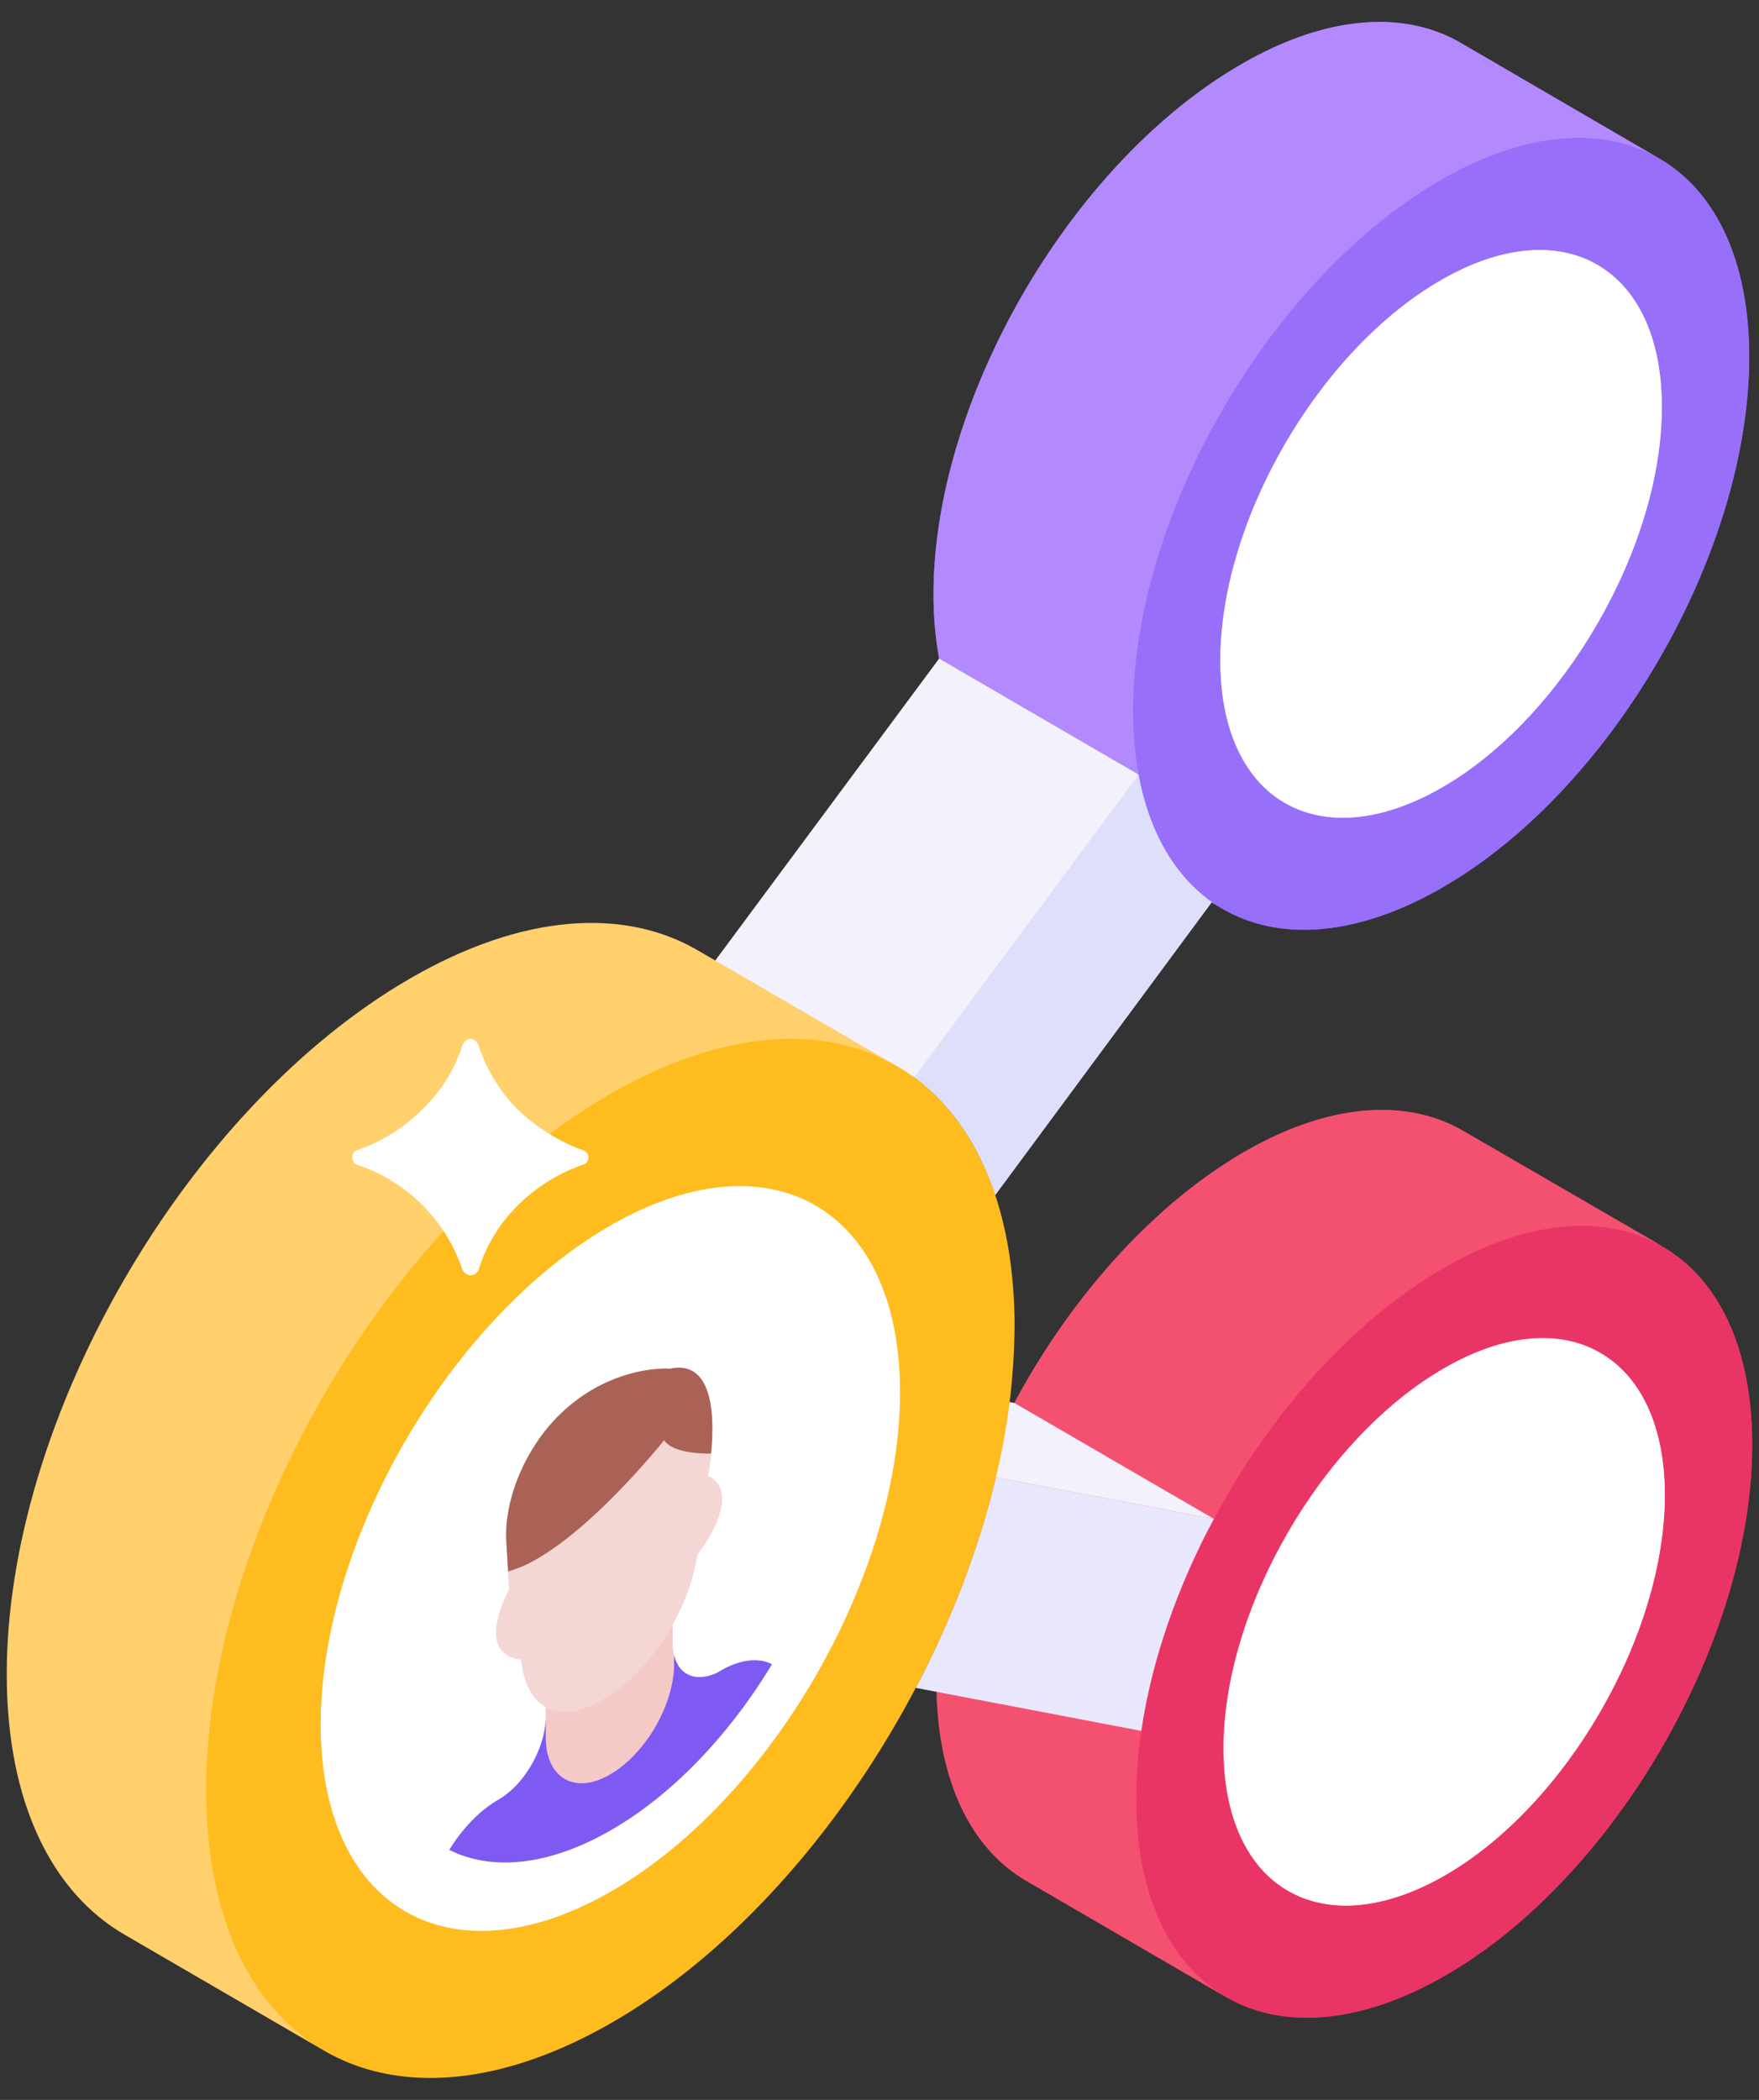 <svg width="62" height="74" fill="none" xmlns="http://www.w3.org/2000/svg"><rect width="100%" height="100%" fill="#333333" stroke="none"/><path d="M61.657 12.53c.015 6.899-4.83 15.291-10.808 18.733-3.019 1.75-5.75 1.917-7.743.77-.076-.03-.136-.076-.212-.121l-6.822-3.97a5.566 5.566 0 01-.393-.241c-1.283-.921-2.188-2.446-2.58-4.484a12.948 12.948 0 01-.197-2.233c-.015-6.884 4.83-15.246 10.853-18.718 3.003-1.735 5.736-1.901 7.713-.77l7.019 4.091c1.947 1.132 3.154 3.517 3.17 6.944z" fill="#986FF9"/><path d="M61.762 50.87c.015 6.899-4.83 15.29-10.807 18.732-3.02 1.751-5.766 1.917-7.744.77a.956.956 0 00-.211-.12l-6.823-3.97c-1.947-1.132-3.154-3.532-3.17-6.959 0-.785.06-1.6.182-2.415.377-2.49 1.268-5.072 2.566-7.472 1.977-3.698 4.875-6.973 8.105-8.845 3.004-1.736 5.736-1.887 7.714-.74l7.034 4.076a2.27 2.27 0 00-.332-.166c2.143 1.041 3.471 3.502 3.486 7.11z" fill="#E93565"/><path d="M40.873 63.05c.936-.086 1.963-.43 3.039-1.051l7.032 4.086c-1.078.624-2.104.966-3.038 1.05l-7.033-4.085z" fill="#E98C82"/><path d="M39.352 62.947c.47.116.98.15 1.521.102l7.033 4.086a4.551 4.551 0 01-1.523-.104l-4.073-2.366-2.958-1.718z" fill="#E98C82"/><path d="M39.352 62.947c.11.044.241.139.345.2l.366.212.768.447 1.48.86 4.072 2.365a3.798 3.798 0 01-.96-.382l-7.033-4.086c.298.17.62.3.962.384zM51.654 48.57c-.006-2.45-.873-4.17-2.265-4.981l7.031 4.087c1.394.81 2.258 2.532 2.264 4.98.016 4.939-3.46 10.959-7.74 13.428l-7.032-4.086c4.28-2.471 7.755-8.49 7.742-13.428z" fill="#E98C82"/><path d="M38.36 62.546l.03.018 3.517 2.042 3.516 2.044-7.063-4.104z" fill="#E98C82"/><path d="M49.388 43.592l7.032 4.086c-1.414-.821-3.372-.705-5.527.539l-7.031-4.086c2.155-1.245 4.113-1.362 5.526-.539zm-3.997 23.04l-7.031-4.086c-1.398-.812-2.264-2.537-2.27-4.989-.014-4.934 3.461-10.939 7.772-13.426l7.03 4.086c-4.309 2.489-7.783 8.494-7.77 13.426.006 2.452.873 4.177 2.269 4.989z" fill="#fff"/><path d="M50.894 48.217c4.28-2.471 7.778-.492 7.792 4.44.015 4.94-3.461 10.96-7.743 13.429-4.31 2.49-7.807.496-7.82-4.443-.016-4.932 3.462-10.937 7.771-13.426z" fill="#fff"/><path d="M51.574 39.852c-1.978-1.148-4.71-.997-7.714.74-3.23 1.87-6.128 5.146-8.105 8.844-1.298 2.4-2.189 4.981-2.566 7.472a16.56 16.56 0 00-.181 2.415c.015 3.427 1.222 5.827 3.17 6.959l7.033 4.09c-1.322-.77-.23-2.2.606-4.111-1.416-1.952-1.759-4.65-.99-6.951 0-2.093-1.204-3.628-.038-5.783 1.011-1.891 2.883-2.81 4.9-3.508.867-2.457 2.99-4.417 6.37-4.417a7.89 7.89 0 011.586.157c1.077-1.394 1.687-2.573 2.962-1.832l-7.033-4.075z" fill="#F45170"/><path d="M50.891 44.682c5.972-3.446 10.85-.69 10.868 6.195.021 6.89-4.825 15.285-10.797 18.732-6.016 3.473-10.895.695-10.915-6.196-.002-.79.06-1.598.18-2.415.365-2.49 1.268-5.072 2.557-7.472 1.983-3.701 4.877-6.978 8.107-8.844zm.053 21.404c4.28-2.472 7.756-8.49 7.742-13.43-.015-4.932-3.512-6.913-7.793-4.44-4.31 2.489-7.784 8.494-7.77 13.426.014 4.94 3.51 6.933 7.821 4.444z" fill="#E93565"/><path d="M25.244 55.394c1.26-2.396 2.232-4.921 2.825-7.422l6.211 3.607.821.479c-.593 2.502-1.564 5.026-2.824 7.422l-7.033-4.086z" fill="#7E4F76"/><path d="M35.101 52.058l7.683 1.467c-1.287 2.403-2.192 4.982-2.557 7.471l-7.95-1.517c1.26-2.395 2.232-4.92 2.824-7.421z" fill="#E9E7FC"/><path d="M35.101 52.058l-7.032-4.086 7.683 1.467 7.034 4.086-7.685-1.467z" fill="#F3F1FC"/><path d="M38.282 24.224c1.414.804 3.366.679 5.521-.565l7.033 4.088c-2.156 1.243-4.108 1.367-5.524.563l-7.03-4.086zM51.544 10.23c-.006-2.451-.871-4.172-2.264-4.981l7.03 4.086c1.394.81 2.259 2.53 2.265 4.981.015 4.939-3.46 10.959-7.74 13.43l-7.033-4.088c4.28-2.47 7.756-8.49 7.742-13.428z" fill="#BBE1F7"/><path d="M38.251 24.206l.03.018 7.031 4.086-.03-.018-7.03-4.086z" fill="#BBE1F7"/><path d="M10.549 63.928c1.227-.112 2.575-.56 3.99-1.378l7.032 4.086c-1.416.818-2.763 1.268-3.99 1.38l-7.032-4.088z" fill="#E8C78F"/><path d="M49.28 5.25l7.033 4.086c-1.414-.821-3.372-.705-5.529.54l-7.03-4.086c2.156-1.245 4.114-1.361 5.528-.54h-.003z" fill="#fff"/><path d="M25.622 34.226a6.969 6.969 0 00-.432-.344l7.033 4.087c.148.108.291.224.431.344.942.808 1.697 1.898 2.227 3.253.072.181.138.365.199.55l-2.595-1.508-4.438-2.578a8.813 8.813 0 00-.199-.551c-.528-1.356-1.283-2.446-2.226-3.253z" fill="#7E4F76"/><path d="M45.282 28.292l-7.03-4.086c-1.398-.812-2.265-2.537-2.27-4.989-.014-4.938 3.46-10.937 7.771-13.426l7.031 4.086c-4.31 2.49-7.784 8.488-7.77 13.426.006 2.452.872 4.177 2.268 4.99z" fill="#fff"/><path d="M58.493 5.593c-1.974-1.152-2.91.675-5.917 2.412-6.02 3.472-11.492 10.46-11.472 17.344.006.798-1.094 1.267-.967 1.954.377 2.049 1.289 3.572 2.58 4.483.126.086.253.172.386.245l-7.031-4.083a4.839 4.839 0 01-.385-.254c-1.29-.91-2.203-2.433-2.581-4.483a12.22 12.22 0 01-.2-2.22c-.02-6.89 4.83-15.26 10.849-18.73 3.005-1.738 5.732-1.904 7.708-.76l7.03 4.091z" fill="#B28AFD"/><path d="M42.713 31.79l-7.638 10.325a5.777 5.777 0 00-.166-.468c0-.03-.015-.06-.03-.075-.528-1.359-1.283-2.446-2.219-3.26-.15-.122-.286-.242-.437-.348l-7.034-4.075 7.91-10.672 7.033 4.09c.377 2.038 1.298 3.563 2.581 4.483z" fill="#E9E7FC"/><path d="M32.223 37.969L25.19 33.88l7.914-10.667 7.031 4.086-7.912 10.669z" fill="#F3F1FC"/><path d="M40.135 27.3c.38 2.048 1.292 3.573 2.581 4.483l-7.638 10.332a10.791 10.791 0 00-.197-.55c-.53-1.355-1.285-2.445-2.227-3.252a6.9 6.9 0 00-.431-.345L40.135 27.3z" fill="#DEDFFB"/><path d="M50.783 6.344c5.971-3.447 10.85-.692 10.868 6.194.02 6.89-4.826 15.285-10.797 18.732-3.234 1.866-6.14 1.928-8.136.514-1.29-.91-2.203-2.435-2.581-4.483a12.413 12.413 0 01-.198-2.227c-.02-6.886 4.827-15.257 10.844-18.73zm.053 21.403c4.28-2.472 7.755-8.49 7.741-13.43-.015-4.938-3.512-6.912-7.793-4.44-4.31 2.49-7.784 8.488-7.77 13.426.015 4.94 3.51 6.932 7.822 4.444z" fill="#986FF9"/><path d="M50.784 9.877c4.28-2.47 7.78-.498 7.793 4.44.015 4.94-3.46 10.96-7.743 13.43-4.31 2.488-7.807.495-7.82-4.443-.016-4.94 3.46-10.938 7.77-13.427z" fill="#fff"/><path d="M24.694 44.933c-.01-3.215-1.145-5.47-2.973-6.533l7.033 4.086c1.826 1.063 2.961 3.32 2.97 6.533.019 6.476-4.54 14.376-10.153 17.617L14.54 62.55c5.613-3.24 10.172-11.141 10.154-17.617zM7.249 63.268c.936.544 2.056.776 3.3.661l7.032 4.087c-1.244.114-2.364-.118-3.3-.662L7.25 63.268z" fill="#E8C78F"/><path d="M21.721 38.4l7.033 4.087c-1.855-1.078-4.423-.924-7.25.709l-7.03-4.087c2.826-1.634 5.394-1.785 7.247-.708z" fill="#fff"/><path d="M14.281 67.354L7.25 63.268c-1.834-1.065-2.969-3.33-2.978-6.544-.018-6.476 4.54-14.348 10.202-17.616l7.031 4.086c-5.66 3.268-10.219 11.14-10.2 17.615.008 3.216 1.143 5.48 2.977 6.545z" fill="#fff"/><path d="M21.503 42.117c6.13-3.539 11.14-.71 11.16 6.36.02 7.07-4.957 15.697-11.088 19.236-6.18 3.569-11.19.708-11.21-6.362-.02-7.07 4.957-15.666 11.138-19.234z" fill="#fff"/><path d="M11.423 72.263L4.39 68.177C1.833 66.692.25 63.533.238 59.048c-.026-9.037 6.335-20.018 14.23-24.575 3.946-2.28 7.528-2.493 10.115-.99l7.031 4.088c-2.587-1.504-3.416.748-7.361 3.026-7.895 4.558-15.96 13.633-15.935 22.672.013 4.484.548 7.508 3.105 8.994z" fill="#FFD06C"/><path d="M35.08 42.117c.436 1.311.675 2.84.68 4.569a23.132 23.132 0 01-.659 5.372c-.593 2.502-1.564 5.026-2.824 7.422-2.598 4.94-6.423 9.322-10.685 11.782-7.895 4.559-14.298.91-14.323-8.128-.026-9.037 6.336-20.017 14.23-24.574 4.266-2.464 8.106-2.514 10.724-.591.148.107.291.223.431.344.936.81 1.692 1.9 2.224 3.245l.036.094c.057.15.113.308.166.465zM21.57 66.636c5.616-3.24 10.174-11.141 10.154-17.617-.018-6.475-4.606-9.065-10.22-5.825-5.66 3.268-10.219 11.14-10.2 17.615.018 6.476 4.606 9.096 10.267 5.827z" fill="#FEBC1F"/><path d="M20.512 41.057c-.849.3-1.62.785-2.26 1.42a5.464 5.464 0 00-1.38 2.26.306.306 0 01-.575 0 5.857 5.857 0 00-3.68-3.68c-.27-.077-.27-.46 0-.537a5.975 5.975 0 002.26-1.419 5.392 5.392 0 001.42-2.26c.114-.307.46-.307.573 0a5.73 5.73 0 001.381 2.262 6.68 6.68 0 002.261 1.419c.308.075.308.459 0 .535zm9.332 9.054c.009 2.765-1.007 5.848-2.634 8.538-1.483 2.45-3.473 4.578-5.67 5.843-2.205 1.272-4.214 1.445-5.705.697-1.624-.81-2.643-2.708-2.65-5.46-.016-5.283 3.7-11.72 8.303-14.377 4.599-2.657 8.342-.522 8.356 4.76z" fill="#fff"/><path d="M24.58 54.79a7.233 7.233 0 01-.872 2.452c-.664 1.184-1.592 2.135-2.476 2.654-.74.42-1.46.553-1.989.264-.453-.241-.774-.773-.874-1.668-1.657-.211-.486-2.354-.43-2.475l-.033-.642a4.573 4.573 0 001.038-.442c2.1-1.215 4.421-4.133 4.465-4.178.01.023.023.045.045.056.408.463 1.547.42 1.612.407a5.93 5.93 0 01-.11.785c1.271.631-.287 2.676-.376 2.787z" fill="#F4D6D4"/><path d="M20.885 48.966c1.425-.822 2.664-.74 2.73-.735 1.566-.332 1.57 1.789 1.448 2.992 0 .001-1.198.051-1.61-.408a.58.58 0 01-.046-.06c-.037.047-2.359 2.958-4.467 4.175a4.27 4.27 0 01-1.033.448l-.063-1.06c-.058-1.018.29-2.265.985-3.352a6.005 6.005 0 012.056-2z" fill="#AA6256"/><path d="M23.71 57.907c-.004.141.012.282.046.418l.003.293c.008 1.436-.996 3.18-2.246 3.907-1.256.724-2.264.15-2.272-1.283l-.004-1.083c.536.289 1.253.16 1.99-.265.895-.517 1.817-1.469 2.48-2.648l.004.661z" fill="#F5C9C6"/><path d="M27.211 58.648c-1.483 2.451-3.474 4.578-5.67 5.843-2.206 1.273-4.215 1.446-5.706.698.453-.737 1.055-1.374 1.72-1.762.465-.267.89-.726 1.191-1.259.05-.083.091-.166.132-.25.223-.467.355-.956.355-1.407v-.352l.007 1.082c0 .062.003.124.01.185 0 .039.002.075.01.111.007.12.03.238.067.352.047.173.124.336.227.483.021.023.038.045.057.065a1.1 1.1 0 00.746.394c.084.01.17.011.254.004.081-.005.162-.018.241-.039a.616.616 0 00.13-.036.918.918 0 00.216-.08.14.14 0 00.043-.02c.016-.006.034-.012.053-.022.06-.025.119-.055.174-.09.014-.002.023-.012.036-.019.003 0 .003-.003.006-.006.144-.08.28-.172.408-.276.03-.023.06-.046.09-.073l.088-.078a1.6 1.6 0 00.184-.175 1.21 1.21 0 00.09-.09l.091-.098a3.64 3.64 0 00.21-.252c.095-.119.187-.244.272-.375.154-.238.29-.488.407-.746.035-.072.064-.148.094-.22l.072-.194c.03-.086.06-.172.082-.256.02-.056.033-.12.045-.175a.362.362 0 00.024-.096c.015-.064.03-.137.04-.203.002-.012.005-.023.005-.037l.003-.015a2.893 2.893 0 00.044-.526v-.313l.003.01.02.069c.003.01.003.02.01.03.011.033.023.066.037.098v.005l.009.022c.015.033.033.065.05.095l.012.023v.003a.862.862 0 00.619.412l.117.009c.273-.004.54-.084.77-.23.14-.08.266-.144.391-.194.374-.151.703-.196.993-.157a1.1 1.1 0 01.421.128z" fill="#7E5AF2"/></svg>